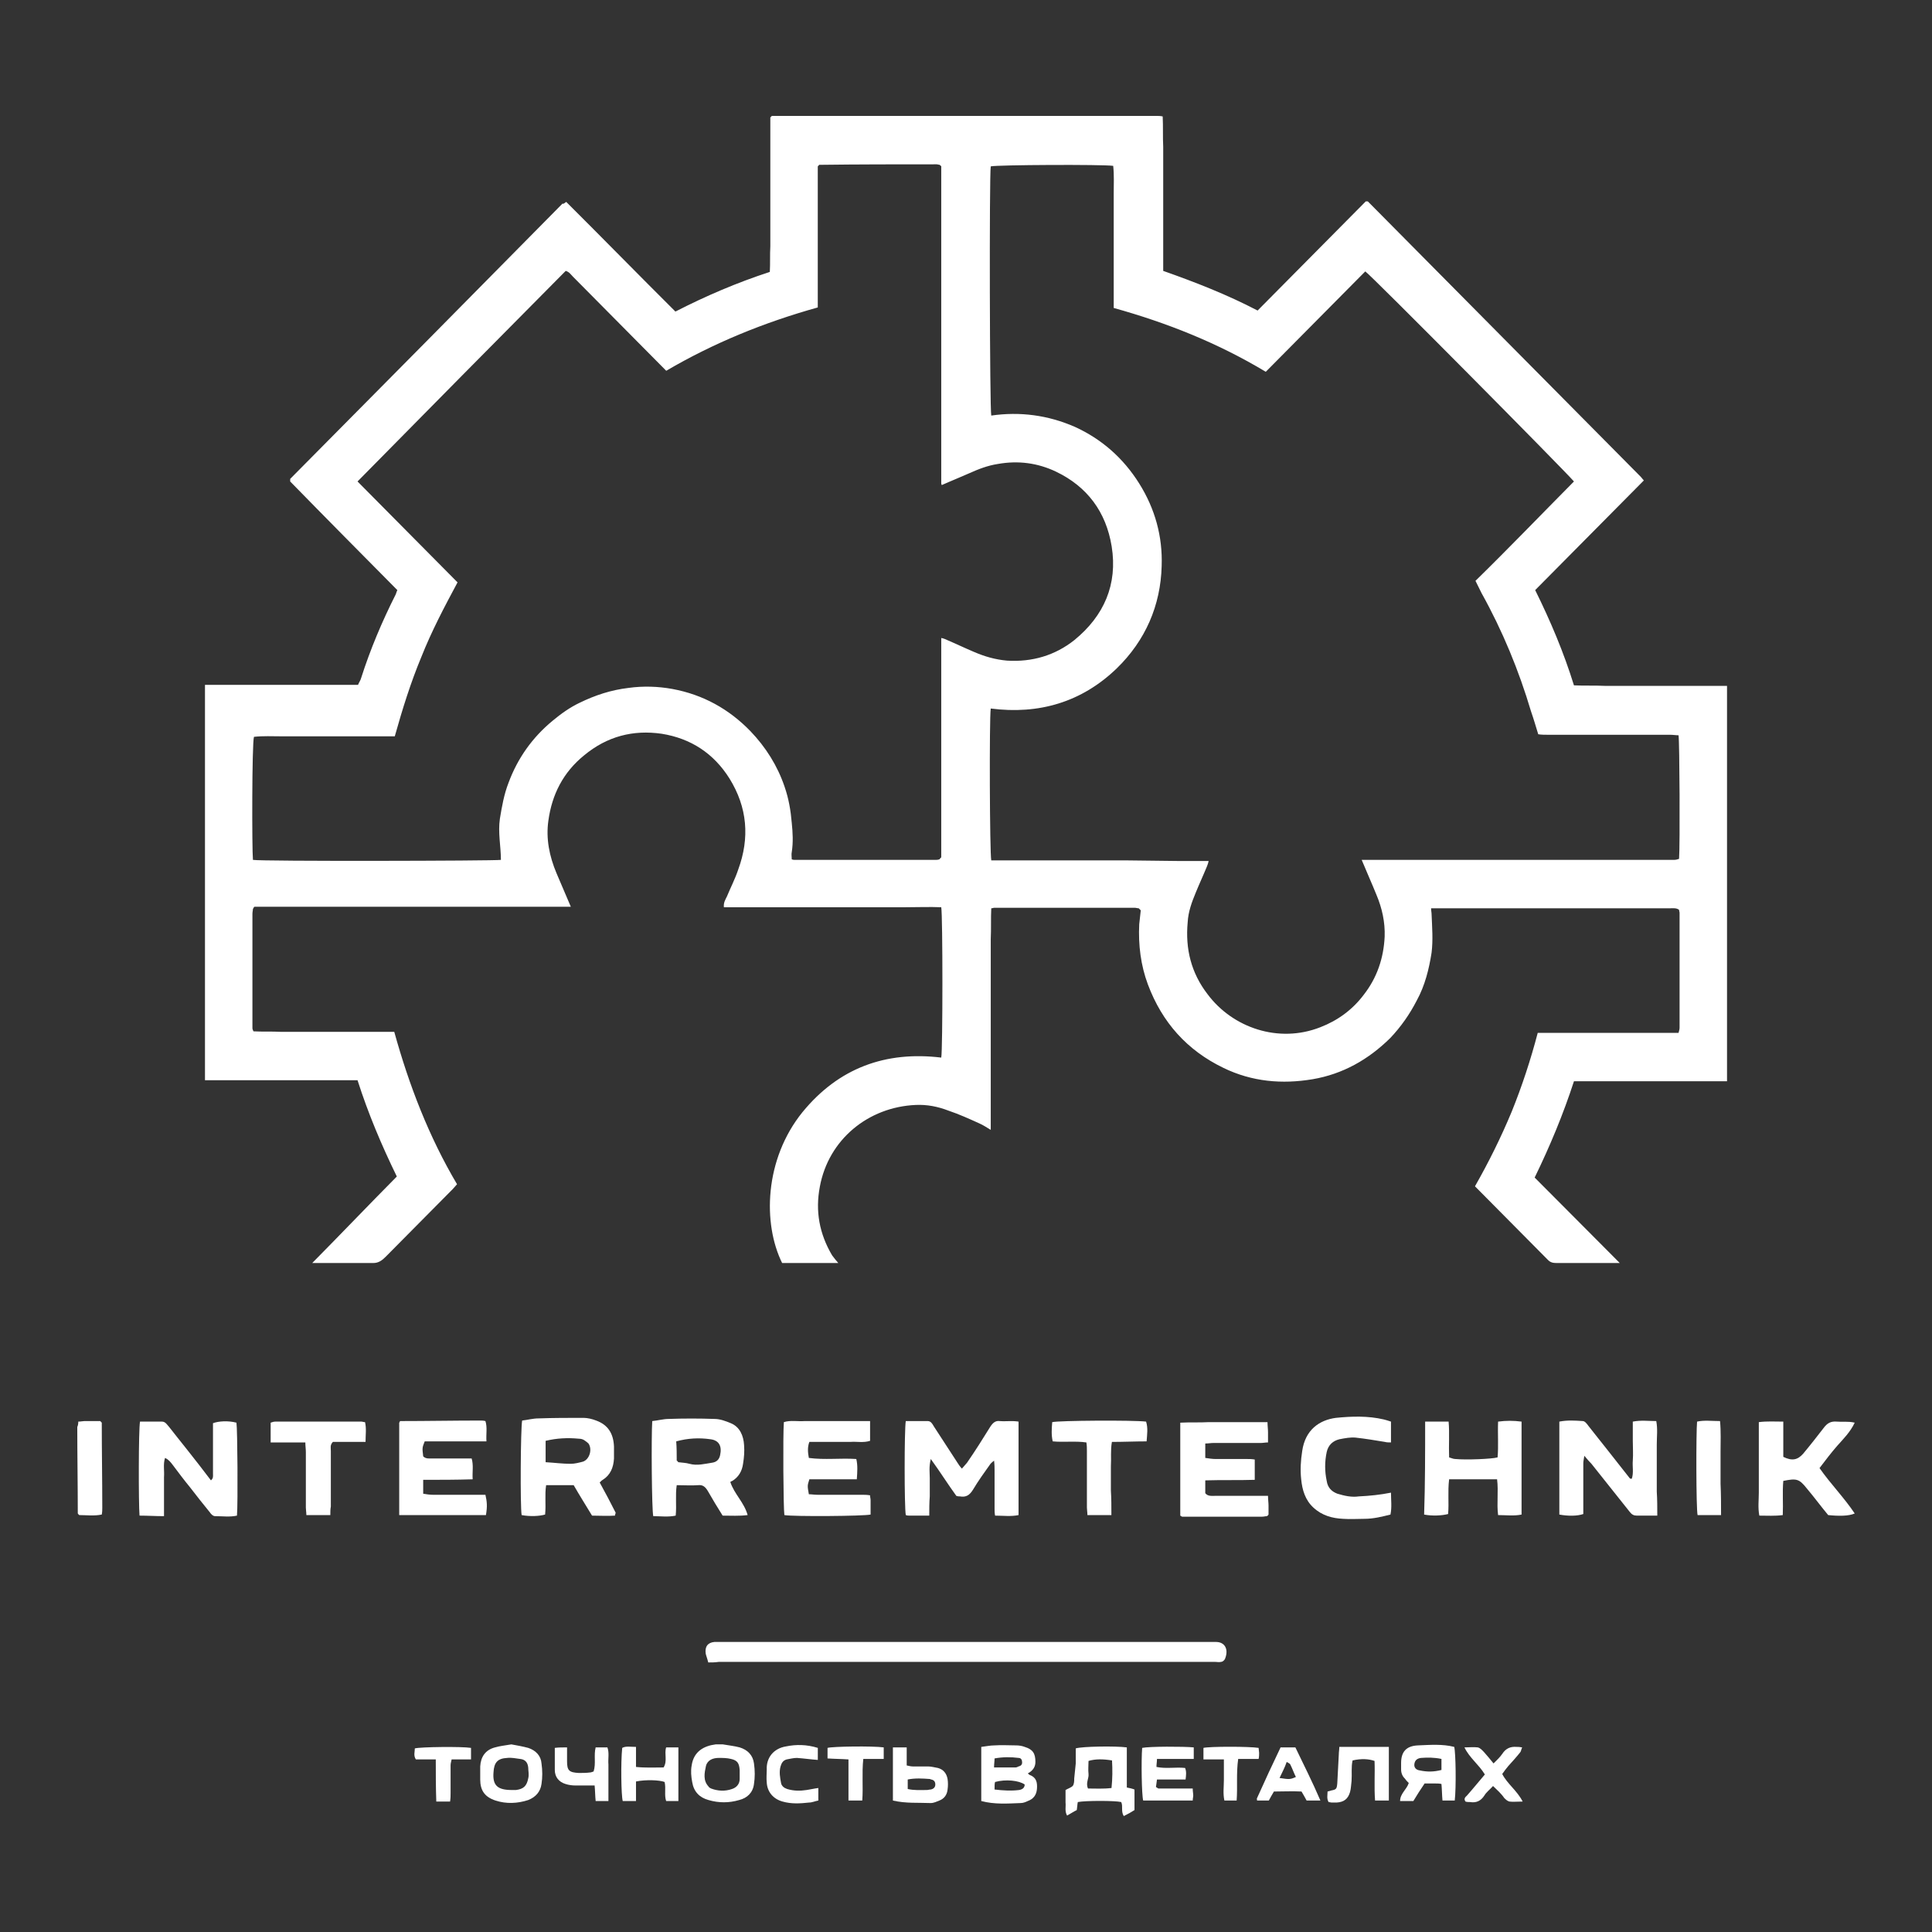 <?xml version="1.0" encoding="UTF-8"?> <svg xmlns="http://www.w3.org/2000/svg" width="136" height="136" viewBox="0 0 136 136" fill="none"><rect x="0" y="0" width="136" height="136" fill="#333333" stroke="none"/><path d="M39.858 14.212C42.444 16.786 44.959 19.359 47.545 21.932C49.664 20.845 51.855 19.902 54.19 19.141C54.226 18.525 54.19 17.945 54.226 17.329C54.226 16.713 54.226 16.133 54.226 15.517C54.226 14.901 54.226 14.285 54.226 13.669C54.226 13.053 54.226 12.473 54.226 11.857C54.226 11.241 54.226 10.661 54.226 10.044C54.226 9.428 54.226 8.849 54.226 8.269C54.261 8.232 54.297 8.196 54.297 8.196L54.333 8.16C63.385 8.16 72.436 8.16 81.451 8.16C81.559 8.16 81.667 8.16 81.846 8.196C81.882 8.921 81.846 9.646 81.882 10.335C81.882 11.059 81.882 11.82 81.882 12.545C81.882 13.27 81.882 13.995 81.882 14.684C81.882 15.408 81.882 16.169 81.882 16.894C81.882 17.619 81.882 18.344 81.882 19.069C84.145 19.866 86.372 20.736 88.527 21.86C91.077 19.286 93.627 16.713 96.141 14.176C96.213 14.176 96.213 14.176 96.249 14.176C96.285 14.176 96.285 14.176 96.285 14.176C102.679 20.627 109.108 27.115 115.501 33.566C115.573 33.638 115.609 33.711 115.717 33.819C113.167 36.393 110.616 38.966 108.066 41.539C109.144 43.714 110.078 45.924 110.796 48.244C111.55 48.28 112.233 48.244 112.951 48.28C113.669 48.28 114.388 48.28 115.07 48.28C115.789 48.28 116.543 48.28 117.261 48.28C117.979 48.28 118.698 48.28 119.38 48.28C120.099 48.28 120.781 48.28 121.571 48.28C121.571 57.558 121.571 66.836 121.571 76.114C121.32 76.114 121.104 76.114 120.925 76.114C117.8 76.114 114.639 76.114 111.514 76.114C111.299 76.114 111.047 76.114 110.796 76.114C110.042 78.434 109.108 80.681 108.03 82.892C110.006 84.885 112.01 86.878 114.021 88.908C113.841 88.908 113.669 88.908 113.562 88.908C112.233 88.908 110.904 88.908 109.575 88.908C109.323 88.908 109.144 88.872 108.964 88.69C107.276 86.987 105.552 85.247 103.828 83.508C104.798 81.804 105.66 80.065 106.414 78.253C107.132 76.477 107.743 74.628 108.246 72.707C111.55 72.707 114.855 72.707 118.159 72.707C118.195 72.562 118.231 72.454 118.231 72.345C118.231 69.663 118.231 66.945 118.231 64.263C118.231 64.191 118.195 64.118 118.195 64.046C118.015 63.901 117.764 63.937 117.584 63.937C115.86 63.937 114.136 63.937 112.376 63.937C108.713 63.937 105.049 63.937 101.421 63.937C101.206 63.937 100.99 63.937 100.739 63.937C100.739 64.118 100.775 64.227 100.775 64.372C100.811 65.278 100.883 66.148 100.775 67.054C100.595 68.213 100.308 69.373 99.733 70.424C99.23 71.403 98.62 72.273 97.866 73.07C96.321 74.592 94.525 75.607 92.406 75.969C90.251 76.332 88.132 76.15 86.121 75.172C83.57 73.94 81.81 71.983 80.805 69.301C80.302 67.96 80.122 66.51 80.194 65.06C80.23 64.734 80.266 64.372 80.302 64.082C80.23 64.009 80.23 64.009 80.194 63.973L80.158 63.937C80.05 63.937 79.978 63.901 79.871 63.901C76.566 63.901 73.298 63.901 69.993 63.901C69.922 63.901 69.886 63.937 69.778 63.937C69.742 64.662 69.778 65.387 69.742 66.111C69.742 66.836 69.742 67.597 69.742 68.322C69.742 69.047 69.742 69.808 69.742 70.533C69.742 71.258 69.742 71.983 69.742 72.671C69.742 73.396 69.742 74.157 69.742 74.882C69.742 75.607 69.742 76.368 69.742 77.093C69.742 77.818 69.742 78.774 69.742 79.535C69.438 79.355 69.203 79.195 68.952 79.086C68.234 78.76 67.515 78.434 66.761 78.18C66.007 77.89 65.252 77.745 64.462 77.781C61.122 77.926 58.32 80.21 57.71 83.544C57.386 85.247 57.674 86.842 58.572 88.364C58.643 88.473 58.94 88.835 59.011 88.908C57.79 88.908 56.278 88.908 55.057 88.908C53.692 86.153 53.794 81.623 56.488 78.289C59.038 75.172 62.343 73.976 66.258 74.447C66.366 73.94 66.366 64.444 66.258 63.864C65.432 63.828 64.606 63.864 63.744 63.864C62.882 63.864 62.056 63.864 61.194 63.864C60.332 63.864 59.469 63.864 58.608 63.864C57.745 63.864 56.919 63.864 56.057 63.864C55.195 63.864 54.369 63.864 53.507 63.864C52.681 63.864 51.819 63.864 50.957 63.864C50.921 63.538 51.065 63.321 51.172 63.103C51.424 62.487 51.747 61.871 51.963 61.219C52.789 58.972 52.609 56.833 51.352 54.804C50.239 53.028 48.622 51.977 46.575 51.651C44.564 51.361 42.732 51.832 41.116 53.173C39.643 54.369 38.853 55.927 38.601 57.776C38.422 59.044 38.673 60.276 39.176 61.472C39.499 62.233 39.822 62.995 40.182 63.828C32.711 63.828 25.276 63.828 17.913 63.828C17.841 63.901 17.841 63.901 17.841 63.937L17.805 63.973C17.805 64.082 17.769 64.191 17.769 64.335C17.769 67.017 17.769 69.699 17.769 72.381C17.769 72.454 17.805 72.49 17.841 72.599C18.487 72.635 19.134 72.599 19.78 72.635C20.463 72.635 21.109 72.635 21.792 72.635C22.438 72.635 23.085 72.635 23.767 72.635C24.45 72.635 25.096 72.635 25.779 72.635C26.425 72.635 27.072 72.635 27.754 72.635C28.796 76.404 30.197 80.028 32.172 83.363C32.064 83.472 31.992 83.58 31.885 83.689C30.304 85.284 28.724 86.878 27.144 88.473C26.892 88.727 26.641 88.908 26.282 88.908C25.035 88.908 23.2 88.908 21.979 88.908C23.99 86.878 25.958 84.812 27.934 82.819C26.856 80.608 25.922 78.398 25.168 76.042C24.414 76.042 23.731 76.042 23.013 76.042C22.295 76.042 21.576 76.042 20.894 76.042C20.212 76.042 19.457 76.042 18.775 76.042C18.056 76.042 17.338 76.042 16.656 76.042C15.937 76.042 15.147 76.042 14.429 76.042C14.429 76.042 14.429 75.426 14.429 75.281C14.429 66.51 14.429 57.739 14.429 48.969C14.429 48.751 14.429 48.498 14.429 48.208C15.363 48.208 16.261 48.208 17.123 48.208C18.02 48.208 18.918 48.208 19.852 48.208C20.75 48.208 21.612 48.208 22.51 48.208C23.408 48.208 24.27 48.208 25.204 48.208C25.276 48.026 25.384 47.882 25.419 47.736C26.066 45.707 26.892 43.75 27.862 41.829C27.898 41.72 27.934 41.612 27.97 41.539C25.419 38.966 22.905 36.429 20.427 33.892C20.427 33.783 20.427 33.783 20.427 33.747C20.427 33.711 20.427 33.711 20.427 33.711C26.82 27.26 33.214 20.808 39.607 14.321C39.607 14.394 39.715 14.321 39.858 14.212ZM110.796 33.892C110.078 33.058 96.501 19.359 96.106 19.105C93.807 21.425 91.472 23.78 89.102 26.172C85.725 24.143 82.169 22.729 78.398 21.678C78.398 20.953 78.398 20.301 78.398 19.649C78.398 18.996 78.398 18.344 78.398 17.655C78.398 16.967 78.398 16.314 78.398 15.626C78.398 14.973 78.398 14.321 78.398 13.633C78.398 12.98 78.434 12.328 78.362 11.675C77.644 11.567 70.173 11.603 69.742 11.712C69.634 12.4 69.67 28.782 69.778 29.253C71.789 28.963 73.765 29.217 75.668 30.05C77.572 30.92 79.081 32.261 80.194 34.037C81.308 35.813 81.846 37.77 81.774 39.836C81.703 42.626 80.625 45.091 78.614 47.048C76.135 49.44 73.118 50.31 69.742 49.875C69.634 50.563 69.67 60.059 69.778 60.566C70.388 60.566 71.035 60.566 71.646 60.566C72.292 60.566 72.903 60.566 73.549 60.566C74.196 60.566 74.806 60.566 75.453 60.566C76.099 60.566 76.71 60.566 77.357 60.566C78.003 60.566 78.65 60.566 79.332 60.566C79.978 60.566 82.454 60.61 83.101 60.61C82.454 60.61 83.747 60.61 83.101 60.61C83.747 60.61 84.359 60.61 85.078 60.61C85.042 60.791 85.007 60.856 84.971 60.965C84.72 61.581 84.432 62.197 84.181 62.813C83.894 63.502 83.642 64.191 83.606 64.915C83.427 66.8 83.858 68.503 85.007 69.989C86.767 72.345 90 73.469 92.945 72.309C94.166 71.838 95.208 71.077 95.998 70.026C96.932 68.83 97.399 67.452 97.471 65.93C97.506 64.915 97.291 63.937 96.896 62.995C96.573 62.197 96.213 61.4 95.854 60.53C96.106 60.53 96.321 60.53 96.537 60.53C103.469 60.53 110.437 60.53 117.369 60.53C117.513 60.53 117.692 60.53 117.836 60.53C117.979 60.53 118.087 60.494 118.195 60.458C118.267 59.515 118.231 52.231 118.159 51.759C117.979 51.759 117.764 51.723 117.548 51.723C114.675 51.723 111.802 51.723 108.964 51.723C108.749 51.723 108.497 51.723 108.282 51.687C108.102 51.107 107.958 50.6 107.779 50.092C106.917 47.193 105.767 44.402 104.295 41.757C104.151 41.467 104.007 41.177 103.864 40.887C106.198 38.603 108.461 36.248 110.796 33.892ZM17.805 60.53C18.344 60.639 34.794 60.603 35.261 60.53C35.261 59.588 35.045 58.609 35.189 57.631C35.333 56.761 35.477 55.927 35.8 55.094C36.446 53.354 37.488 51.904 38.889 50.745C39.499 50.237 40.11 49.802 40.792 49.476C41.906 48.932 43.019 48.57 44.24 48.425C45.282 48.28 46.324 48.316 47.329 48.498C49.484 48.896 51.316 49.911 52.825 51.469C53.902 52.593 54.728 53.898 55.231 55.384C55.519 56.217 55.662 57.051 55.734 57.921C55.806 58.609 55.842 59.298 55.734 59.986C55.698 60.131 55.734 60.313 55.734 60.494C55.842 60.53 55.878 60.53 55.95 60.53C59.254 60.53 62.523 60.53 65.827 60.53C65.935 60.53 66.007 60.53 66.114 60.494C66.114 60.494 66.15 60.494 66.15 60.458C66.15 60.458 66.186 60.421 66.258 60.349C66.258 55.239 66.258 50.092 66.258 44.91C66.402 44.946 66.438 44.946 66.509 44.982C67.192 45.272 67.874 45.598 68.557 45.888C69.311 46.214 70.065 46.432 70.891 46.504C72.651 46.613 74.268 46.142 75.632 45.055C77.716 43.351 78.686 41.14 78.254 38.459C77.859 36.03 76.531 34.254 74.34 33.203C73.046 32.587 71.682 32.406 70.245 32.66C69.526 32.769 68.88 33.022 68.234 33.312C67.587 33.602 66.94 33.856 66.294 34.146C66.258 34.073 66.258 34.037 66.258 34.037C66.258 26.643 66.258 19.286 66.258 11.893C66.258 11.857 66.258 11.82 66.258 11.784C66.258 11.748 66.258 11.748 66.258 11.712C66.258 11.712 66.258 11.675 66.222 11.675C66.222 11.675 66.186 11.639 66.15 11.603C66.078 11.603 66.007 11.567 65.935 11.567C63.169 11.567 60.439 11.567 57.674 11.603C57.674 11.603 57.638 11.603 57.638 11.639C57.638 11.639 57.602 11.675 57.566 11.712C57.566 12.328 57.566 12.98 57.566 13.633C57.566 14.285 57.566 14.937 57.566 15.626C57.566 16.314 57.566 16.967 57.566 17.655C57.566 18.308 57.566 18.96 57.566 19.649C57.566 20.301 57.566 20.953 57.566 21.642C53.794 22.693 50.239 24.143 46.898 26.1C46.719 25.919 46.575 25.774 46.431 25.629C44.384 23.563 42.337 21.497 40.325 19.468C40.182 19.323 40.074 19.141 39.822 19.069C34.938 23.998 30.053 28.927 25.168 33.892C27.539 36.284 29.837 38.603 32.208 40.995C31.274 42.735 30.376 44.438 29.658 46.251C28.904 48.063 28.329 49.911 27.79 51.832C27.072 51.832 26.425 51.832 25.779 51.832C25.132 51.832 24.486 51.832 23.803 51.832C23.121 51.832 22.474 51.832 21.792 51.832C21.145 51.832 20.499 51.832 19.816 51.832C19.17 51.832 18.523 51.796 17.877 51.868C17.733 52.339 17.733 59.769 17.805 60.53Z" fill="white"></path><path d="M49.857 117.025C49.785 116.737 49.714 116.572 49.678 116.407C49.606 115.913 49.821 115.625 50.289 115.583C50.433 115.583 50.612 115.583 50.756 115.583C62.263 115.583 73.805 115.583 85.311 115.583C85.419 115.583 85.491 115.583 85.599 115.583C86.21 115.583 86.498 116.078 86.246 116.737C86.21 116.861 86.066 116.984 85.958 116.984C85.814 117.025 85.671 116.984 85.491 116.984C73.877 116.984 62.227 116.984 50.612 116.984C50.325 117.025 50.109 117.025 49.857 117.025Z" fill="white"></path><path d="M65.414 106.69C64.876 106.69 64.481 106.69 64.05 106.69C63.942 106.69 63.87 106.69 63.762 106.652C63.655 106.126 63.655 100.598 63.762 100.034C64.265 100.034 64.768 100.034 65.307 100.034C65.522 100.034 65.63 100.222 65.738 100.41C66.312 101.275 66.851 102.14 67.425 103.005C67.497 103.117 67.569 103.23 67.713 103.381C67.856 103.23 67.964 103.08 68.072 102.967C68.647 102.14 69.185 101.275 69.724 100.41C69.903 100.147 70.083 99.996 70.37 100.034C70.801 100.072 71.232 99.996 71.699 100.072C71.699 102.29 71.699 104.434 71.699 106.652C71.16 106.765 70.622 106.69 70.047 106.69C70.011 106.502 70.011 106.351 70.011 106.201C70.011 105.298 70.011 104.396 70.011 103.493C70.011 103.305 70.011 103.117 69.975 102.817C69.832 102.929 69.76 103.005 69.724 103.042C69.293 103.644 68.862 104.246 68.503 104.847C68.251 105.261 68 105.411 67.569 105.336C67.497 105.336 67.425 105.336 67.318 105.298C66.743 104.509 66.204 103.644 65.522 102.704C65.379 103.268 65.45 103.681 65.45 104.058C65.45 104.471 65.45 104.885 65.45 105.336C65.414 105.787 65.414 106.201 65.414 106.69Z" fill="white"></path><path d="M42.215 104.358C42.61 105.073 42.969 105.75 43.328 106.464C43.364 106.502 43.292 106.577 43.292 106.69C42.754 106.727 42.251 106.69 41.676 106.69C41.245 105.975 40.814 105.298 40.383 104.546C39.773 104.546 39.127 104.546 38.444 104.546C38.336 105.223 38.444 105.9 38.372 106.614C37.977 106.727 37.331 106.765 36.72 106.652C36.613 106.05 36.648 100.523 36.756 99.996C37.115 99.959 37.51 99.846 37.905 99.846C38.947 99.808 40.024 99.808 41.066 99.808C41.353 99.808 41.676 99.884 41.964 99.996C42.79 100.297 43.185 100.899 43.221 101.839C43.221 102.102 43.221 102.403 43.221 102.666C43.185 103.305 42.969 103.832 42.43 104.17C42.359 104.208 42.287 104.283 42.215 104.358ZM38.408 102.929C39.055 102.967 39.593 103.042 40.168 103.042C40.455 103.042 40.742 102.967 41.03 102.892C41.497 102.741 41.712 102.027 41.425 101.613C41.353 101.538 41.245 101.463 41.138 101.388C41.03 101.312 40.886 101.275 40.742 101.275C39.953 101.2 39.198 101.237 38.408 101.425C38.408 101.914 38.408 102.365 38.408 102.929Z" fill="white"></path><path d="M51.408 104.321C51.695 105.186 52.378 105.75 52.629 106.652C52.019 106.727 51.48 106.69 50.869 106.69C50.51 106.126 50.151 105.524 49.828 104.96C49.648 104.659 49.469 104.509 49.145 104.546C48.679 104.584 48.176 104.546 47.637 104.546C47.529 105.261 47.637 105.938 47.565 106.69C47.027 106.803 46.488 106.727 45.985 106.727C45.877 106.276 45.842 101.162 45.913 100.034C46.308 99.996 46.703 99.884 47.063 99.884C48.14 99.846 49.217 99.846 50.295 99.884C50.69 99.884 51.085 100.034 51.444 100.184C52.09 100.448 52.342 101.087 52.378 101.726C52.413 102.177 52.378 102.591 52.306 103.042C52.234 103.569 51.983 103.982 51.552 104.246C51.516 104.246 51.48 104.283 51.408 104.321ZM47.637 102.817C47.709 102.854 47.709 102.892 47.745 102.929C47.996 102.967 48.284 102.967 48.535 103.042C49.074 103.193 49.612 103.042 50.115 102.967C50.402 102.929 50.618 102.779 50.69 102.441C50.833 101.801 50.618 101.388 50.007 101.313C49.217 101.2 48.427 101.237 47.601 101.463C47.637 101.914 47.637 102.365 47.637 102.817Z" fill="white"></path><path d="M9.822 106.69C9.75 105.862 9.75 100.56 9.857 100.072C10.36 100.072 10.863 100.072 11.402 100.072C11.653 100.072 11.761 100.297 11.905 100.448C12.3 100.936 12.695 101.463 13.126 101.989C13.7 102.704 14.275 103.456 14.849 104.208C15.029 104.057 14.993 103.907 14.993 103.757C14.993 102.779 14.993 101.801 14.993 100.786C14.993 100.598 14.993 100.372 14.993 100.184C15.388 100.034 16.07 99.996 16.645 100.147C16.717 100.598 16.753 105.862 16.681 106.69C16.178 106.802 15.675 106.727 15.137 106.727C14.993 106.727 14.849 106.577 14.777 106.464C14.311 105.9 13.844 105.298 13.377 104.697C12.946 104.17 12.551 103.644 12.156 103.117C12.012 102.929 11.869 102.741 11.617 102.629C11.473 103.08 11.581 103.531 11.545 103.982C11.545 104.433 11.545 104.922 11.545 105.374C11.545 105.825 11.545 106.238 11.545 106.727C10.935 106.727 10.396 106.69 9.822 106.69Z" fill="white"></path><path d="M116.662 106.69C116.123 106.69 115.692 106.69 115.225 106.69C115.01 106.69 114.866 106.615 114.723 106.427C114.256 105.825 113.753 105.223 113.286 104.622C112.855 104.095 112.46 103.569 112.029 103.042C111.885 102.892 111.742 102.742 111.526 102.478C111.49 102.742 111.454 102.854 111.454 103.005C111.454 103.982 111.454 104.96 111.454 105.975C111.454 106.163 111.454 106.389 111.454 106.577C111.024 106.727 110.377 106.727 109.767 106.615C109.767 104.471 109.767 102.29 109.767 100.072C110.341 99.959 110.88 99.997 111.419 100.034C111.562 100.034 111.706 100.222 111.814 100.373C112.209 100.861 112.604 101.388 113.035 101.914C113.609 102.629 114.148 103.343 114.723 104.058C114.758 104.095 114.794 104.095 114.866 104.095C115.01 103.682 114.902 103.23 114.938 102.817C114.974 102.366 114.938 101.877 114.938 101.425C114.938 100.974 114.938 100.561 114.938 100.072C115.513 99.959 116.051 100.034 116.59 100.034C116.698 100.598 116.626 101.125 116.626 101.689C116.626 102.253 116.626 102.817 116.626 103.381C116.626 103.907 116.626 104.471 116.626 104.998C116.662 105.562 116.662 106.088 116.662 106.69Z" fill="white"></path><path d="M29.79 104.17C29.79 104.546 29.79 104.81 29.79 105.148C30.005 105.186 30.256 105.223 30.472 105.223C31.513 105.223 32.555 105.223 33.596 105.223C33.776 105.223 33.991 105.223 34.171 105.223C34.279 105.712 34.314 106.013 34.207 106.652C32.196 106.652 30.149 106.652 28.102 106.652C28.102 104.471 28.102 102.29 28.102 100.147C28.137 100.109 28.137 100.109 28.137 100.072L28.173 100.034C30.041 100.034 31.944 99.997 33.812 99.997C33.919 99.997 34.027 99.997 34.171 100.034C34.315 100.485 34.207 100.937 34.243 101.463C32.77 101.463 31.334 101.463 29.897 101.463C29.718 101.914 29.718 101.914 29.79 102.516C29.969 102.704 30.22 102.666 30.436 102.666C31.154 102.666 31.908 102.666 32.627 102.666C32.806 102.666 33.022 102.666 33.201 102.666C33.345 103.155 33.237 103.606 33.273 104.133C32.124 104.17 30.975 104.17 29.79 104.17Z" fill="white"></path><path d="M84.843 102.628C85.094 102.666 85.346 102.704 85.561 102.704C86.279 102.704 87.033 102.704 87.752 102.704C87.931 102.704 88.111 102.704 88.326 102.741C88.326 103.23 88.326 103.644 88.326 104.17C87.177 104.208 86.028 104.17 84.843 104.208C84.843 104.509 84.843 104.809 84.843 105.11C85.022 105.336 85.274 105.298 85.525 105.298C86.567 105.298 87.608 105.298 88.65 105.298C88.829 105.298 89.044 105.298 89.26 105.298C89.26 105.561 89.296 105.787 89.296 105.975C89.296 106.201 89.296 106.426 89.296 106.614C89.26 106.652 89.26 106.69 89.224 106.69L89.188 106.727C89.08 106.727 88.973 106.765 88.829 106.765C86.962 106.765 85.094 106.765 83.227 106.765C83.191 106.765 83.155 106.727 83.083 106.69C83.083 104.546 83.083 102.365 83.083 100.147C83.765 100.109 84.448 100.147 85.094 100.109C85.776 100.109 86.495 100.109 87.177 100.109C87.859 100.109 88.506 100.109 89.224 100.109C89.224 100.372 89.26 100.598 89.26 100.824C89.26 101.049 89.26 101.275 89.26 101.538C89.08 101.538 88.901 101.576 88.757 101.576C87.644 101.576 86.531 101.576 85.417 101.576C85.238 101.576 85.058 101.613 84.843 101.613C84.843 101.876 84.843 102.215 84.843 102.628Z" fill="white"></path><path d="M61.248 100.034C61.248 100.56 61.248 100.974 61.248 101.425C60.781 101.576 60.314 101.463 59.847 101.501C59.381 101.501 58.878 101.501 58.411 101.501C57.944 101.501 57.441 101.501 56.974 101.501C56.831 101.877 56.867 102.253 56.938 102.629C58.052 102.779 59.165 102.629 60.278 102.704C60.386 103.155 60.35 103.606 60.314 104.133C59.201 104.133 58.088 104.133 56.974 104.133C56.831 104.584 56.831 104.584 56.938 105.186C57.118 105.186 57.334 105.223 57.549 105.223C58.59 105.223 59.632 105.223 60.673 105.223C60.853 105.223 61.033 105.223 61.248 105.261C61.248 105.411 61.284 105.486 61.284 105.599C61.284 105.938 61.284 106.276 61.284 106.614C60.817 106.727 55.861 106.765 55.215 106.652C55.143 106.201 55.107 100.974 55.179 100.109C55.646 99.959 56.148 100.072 56.651 100.034C57.154 100.034 57.693 100.034 58.196 100.034C58.698 100.034 59.201 100.034 59.704 100.034C60.171 100.034 60.673 100.034 61.248 100.034Z" fill="white"></path><path d="M100.321 100.072C100.895 100.072 101.398 100.072 101.973 100.072C102.045 100.899 101.973 101.726 102.009 102.591C102.152 102.629 102.296 102.704 102.44 102.704C103.194 102.779 105.025 102.704 105.42 102.591C105.492 101.802 105.42 100.937 105.456 100.072C106.031 99.997 106.534 99.997 107.108 100.072C107.108 102.253 107.108 104.434 107.108 106.615C106.57 106.727 106.031 106.652 105.456 106.652C105.349 105.825 105.492 104.998 105.385 104.133C104.271 104.133 103.158 104.133 102.009 104.133C101.901 104.998 102.009 105.787 101.937 106.577C101.506 106.69 100.824 106.727 100.249 106.615C100.321 104.471 100.321 102.29 100.321 100.072Z" fill="white"></path><path d="M128.082 103.343C128.872 104.471 129.806 105.411 130.56 106.539C130.129 106.727 129.447 106.727 128.693 106.652C128.19 106.05 127.723 105.411 127.184 104.772C126.646 104.095 126.466 104.058 125.532 104.246C125.461 105.035 125.532 105.825 125.496 106.652C124.922 106.727 124.419 106.69 123.845 106.69C123.737 106.126 123.809 105.599 123.809 105.073C123.809 104.509 123.809 103.945 123.809 103.381C123.809 102.854 123.809 102.29 123.809 101.764C123.809 101.237 123.809 100.673 123.809 100.109C124.383 100.034 124.922 100.072 125.532 100.072C125.532 100.937 125.532 101.764 125.532 102.553C126.143 102.854 126.538 102.779 126.933 102.328C127.436 101.726 127.903 101.125 128.37 100.523C128.621 100.184 128.872 100.034 129.303 100.072C129.698 100.109 130.093 100.034 130.56 100.147C130.237 100.824 129.77 101.275 129.339 101.764C128.908 102.253 128.513 102.779 128.082 103.343Z" fill="white"></path><path d="M97.916 105.073C97.916 105.599 97.987 106.088 97.88 106.615C97.269 106.765 96.695 106.915 96.048 106.915C95.545 106.915 95.043 106.953 94.54 106.915C93.786 106.878 93.067 106.69 92.457 106.126C91.882 105.599 91.667 104.885 91.595 104.133C91.523 103.494 91.559 102.817 91.667 102.14C91.882 100.636 92.888 99.959 94.037 99.808C95.15 99.696 96.299 99.658 97.413 99.921C97.556 99.959 97.7 99.996 97.916 100.072C97.916 100.297 97.916 100.561 97.916 100.786C97.916 101.012 97.916 101.275 97.916 101.538C97.736 101.538 97.628 101.538 97.485 101.501C96.802 101.388 96.12 101.275 95.438 101.2C95.079 101.162 94.683 101.237 94.288 101.313C93.822 101.425 93.498 101.726 93.391 102.215C93.247 102.892 93.247 103.569 93.391 104.246C93.462 104.734 93.75 104.998 94.145 105.148C94.648 105.298 95.15 105.411 95.653 105.336C96.443 105.298 97.161 105.223 97.916 105.073Z" fill="white"></path><path d="M23.253 106.652C22.679 106.652 22.14 106.652 21.566 106.652C21.566 106.464 21.53 106.276 21.53 106.126C21.53 104.81 21.53 103.494 21.53 102.215C21.53 101.99 21.494 101.801 21.494 101.538C20.668 101.538 19.878 101.538 19.052 101.538C19.052 101.049 19.052 100.598 19.052 100.147C19.16 100.109 19.267 100.072 19.375 100.072C21.386 100.072 23.397 100.072 25.444 100.072C25.516 100.072 25.588 100.109 25.696 100.109C25.803 100.561 25.732 101.012 25.732 101.501C24.905 101.501 24.151 101.501 23.433 101.501C23.218 101.726 23.289 101.914 23.289 102.14C23.289 103.456 23.289 104.772 23.289 106.051C23.253 106.239 23.253 106.427 23.253 106.652Z" fill="white"></path><path d="M78.235 106.652C77.624 106.652 77.122 106.652 76.547 106.652C76.547 106.464 76.511 106.276 76.511 106.126C76.511 104.81 76.511 103.456 76.511 102.14C76.511 101.952 76.511 101.764 76.475 101.538C75.685 101.425 74.895 101.538 74.105 101.463C73.997 101.012 74.033 100.561 74.069 100.109C74.5 99.997 79.743 99.959 80.677 100.072C80.821 100.523 80.749 100.974 80.713 101.463C79.887 101.463 79.097 101.501 78.271 101.501C78.163 102.102 78.235 102.666 78.199 103.23C78.199 103.794 78.199 104.358 78.199 104.922C78.235 105.487 78.235 106.051 78.235 106.652Z" fill="white"></path><path d="M121.151 106.652C120.541 106.652 120.038 106.652 119.499 106.652C119.391 106.201 119.391 100.749 119.463 100.072C119.966 99.959 120.505 100.034 121.079 100.034C121.151 100.786 121.115 101.501 121.115 102.215C121.115 102.967 121.115 103.719 121.115 104.434C121.151 105.186 121.151 105.9 121.151 106.652Z" fill="white"></path><path d="M5.512 100.072C5.692 100.072 5.835 100.034 5.943 100.034C6.338 100.034 6.697 100.034 7.056 100.034C7.092 100.072 7.128 100.109 7.128 100.109L7.164 100.147C7.164 102.14 7.2 104.133 7.2 106.126C7.2 106.276 7.2 106.426 7.164 106.614C6.626 106.727 6.087 106.652 5.584 106.652C5.548 106.614 5.512 106.614 5.512 106.577L5.476 106.539C5.476 104.509 5.44 102.478 5.44 100.448C5.476 100.372 5.512 100.26 5.512 100.072Z" fill="white"></path><path d="M79.321 123.005C79.321 123.958 79.321 124.876 79.321 125.829C79.501 125.864 79.681 125.899 79.861 125.97C79.861 126.428 79.861 126.887 79.861 127.417C79.645 127.558 79.393 127.699 79.106 127.84C78.89 127.487 79.07 127.17 78.926 126.852C78.494 126.746 76.409 126.746 75.87 126.852C75.834 127.028 75.834 127.205 75.798 127.417C75.582 127.523 75.366 127.664 75.115 127.805C74.935 127.487 75.043 127.17 75.007 126.887C75.007 126.57 75.007 126.287 75.007 126.005C75.187 125.899 75.402 125.829 75.51 125.723C75.618 125.581 75.618 125.37 75.618 125.193C75.654 124.84 75.69 124.487 75.726 124.135C75.726 123.782 75.726 123.429 75.726 123.076C76.157 122.935 78.53 122.899 79.321 123.005ZM78.279 123.923C77.632 123.817 77.092 123.817 76.625 123.958C76.625 124.24 76.589 124.593 76.625 124.876C76.661 125.193 76.409 125.511 76.589 125.899C77.128 125.899 77.667 125.934 78.243 125.864C78.315 125.193 78.315 124.558 78.279 123.923Z" fill="white"></path><path d="M69.075 122.97C69.399 122.935 69.686 122.864 70.01 122.864C70.513 122.829 71.017 122.864 71.52 122.864C71.736 122.864 71.951 122.899 72.131 122.97C72.707 123.146 72.886 123.429 72.886 124.029C72.886 124.417 72.671 124.664 72.347 124.84C72.419 124.876 72.455 124.946 72.491 124.946C72.958 125.123 73.03 125.476 72.994 125.934C72.958 126.358 72.743 126.64 72.347 126.781C72.203 126.852 72.023 126.923 71.844 126.923C70.945 126.958 70.01 127.029 69.075 126.781C69.075 125.476 69.075 124.24 69.075 122.97ZM70.01 125.97C70.621 126.04 71.16 126.076 71.736 126.005C71.951 125.97 72.131 125.864 72.131 125.617C71.736 125.335 70.801 125.229 70.046 125.44C70.01 125.546 70.01 125.723 70.01 125.97ZM69.974 124.417C70.549 124.417 71.017 124.417 71.484 124.417C71.556 124.417 71.628 124.382 71.7 124.346C71.844 124.311 71.951 124.24 71.951 124.064C71.951 123.888 71.88 123.746 71.7 123.746C71.16 123.676 70.585 123.676 70.01 123.782C70.01 123.993 69.974 124.17 69.974 124.417Z" fill="white"></path><path d="M50.882 122.793C51.277 122.864 51.673 122.899 52.068 123.005C52.644 123.181 53.003 123.57 53.075 124.134C53.147 124.628 53.147 125.122 53.075 125.581C53.003 126.181 52.608 126.569 52.032 126.711C51.313 126.922 50.594 126.922 49.875 126.711C49.228 126.534 48.832 126.111 48.725 125.44C48.653 125.052 48.617 124.664 48.689 124.275C48.832 123.287 49.551 122.899 50.378 122.793C50.558 122.793 50.738 122.793 50.882 122.793ZM52.068 124.875C52.068 124.77 52.068 124.699 52.068 124.593C52.032 124.134 51.925 123.923 51.457 123.817C51.169 123.746 50.882 123.746 50.594 123.746C50.199 123.746 49.803 123.887 49.695 124.311C49.587 124.805 49.48 125.334 49.875 125.758C49.911 125.828 49.983 125.864 50.055 125.899C50.522 126.075 51.026 126.111 51.529 125.934C51.852 125.828 52.068 125.581 52.068 125.228C52.068 125.087 52.068 124.981 52.068 124.875Z" fill="white"></path><path d="M102.404 126.746C102.116 126.746 101.828 126.746 101.541 126.746C101.505 126.358 101.505 125.97 101.469 125.581C101.325 125.546 101.217 125.546 101.073 125.546C100.822 125.546 100.534 125.546 100.282 125.546C99.995 125.97 99.743 126.358 99.491 126.781C99.168 126.781 98.88 126.781 98.557 126.781C98.557 126.252 99.024 125.97 99.168 125.511C99.096 125.44 98.988 125.334 98.916 125.228C98.736 125.052 98.629 124.84 98.629 124.558C98.629 124.417 98.629 124.24 98.629 124.099C98.629 123.323 98.988 122.899 99.815 122.864C100.678 122.829 101.541 122.758 102.368 122.97C102.476 123.393 102.512 125.828 102.404 126.746ZM101.469 123.817C100.966 123.711 100.498 123.711 100.031 123.746C99.743 123.782 99.599 123.923 99.563 124.17C99.527 124.417 99.671 124.593 99.959 124.629C100.462 124.734 100.93 124.734 101.469 124.593C101.469 124.311 101.469 124.064 101.469 123.817Z" fill="white"></path><path d="M35.997 122.793C36.392 122.864 36.788 122.934 37.183 123.04C37.723 123.217 38.082 123.605 38.118 124.134C38.19 124.628 38.19 125.122 38.118 125.581C38.046 126.111 37.723 126.499 37.183 126.711C36.428 126.958 35.637 126.993 34.882 126.746C34.127 126.499 33.804 126.04 33.804 125.264C33.804 124.946 33.804 124.664 33.804 124.346C33.84 123.676 34.163 123.181 34.846 123.005C35.206 122.899 35.601 122.864 35.997 122.793ZM36.033 126.005C36.105 126.005 36.213 126.005 36.321 126.005C36.86 125.934 37.075 125.722 37.183 125.193C37.255 124.911 37.183 124.664 37.183 124.417C37.147 124.064 36.968 123.852 36.608 123.817C36.321 123.781 35.997 123.711 35.709 123.746C35.026 123.781 34.775 124.064 34.739 124.77C34.667 125.687 35.026 126.005 36.033 126.005Z" fill="white"></path><path d="M84.032 123.005C84.032 123.287 84.032 123.534 84.032 123.817C83.169 123.817 82.342 123.817 81.443 123.817C81.443 124.028 81.407 124.17 81.407 124.381C82.091 124.523 82.738 124.381 83.421 124.452C83.529 124.699 83.493 124.981 83.457 125.264C82.81 125.264 82.162 125.264 81.443 125.264C81.407 125.475 81.407 125.617 81.371 125.793C81.443 125.828 81.515 125.899 81.551 125.899C82.162 125.899 82.774 125.899 83.385 125.899C83.565 125.899 83.744 125.899 83.96 125.899C83.96 126.111 83.996 126.252 83.996 126.393C83.996 126.499 83.96 126.605 83.96 126.746C82.774 126.746 81.623 126.746 80.473 126.746C80.365 126.358 80.329 123.923 80.401 123.04C80.904 122.934 83.313 122.934 84.032 123.005Z" fill="white"></path><path d="M97.766 126.746C97.442 126.746 97.155 126.746 96.795 126.746C96.723 125.793 96.795 124.875 96.759 123.958C96.364 123.817 95.825 123.781 95.213 123.923C95.106 124.381 95.177 124.875 95.141 125.37C95.105 125.617 95.106 125.899 95.034 126.146C94.89 126.64 94.602 126.852 94.099 126.887C93.991 126.887 93.883 126.887 93.739 126.887C93.667 126.887 93.595 126.852 93.523 126.852C93.38 126.605 93.452 126.358 93.452 126.111C93.559 126.075 93.631 126.075 93.703 126.04C94.063 125.97 94.099 125.934 94.135 125.546C94.171 124.875 94.207 124.205 94.243 123.499C94.243 123.323 94.278 123.181 94.278 122.97C95.465 122.97 96.58 122.97 97.766 122.97C97.766 124.24 97.766 125.475 97.766 126.746Z" fill="white"></path><path d="M62.855 126.746C62.855 125.476 62.855 124.24 62.855 123.005C63.179 123.005 63.467 123.005 63.826 123.005C63.826 123.429 63.826 123.817 63.826 124.276C64.006 124.311 64.114 124.346 64.258 124.346C64.617 124.346 64.977 124.346 65.336 124.346C65.552 124.346 65.804 124.417 66.019 124.452C66.415 124.558 66.631 124.84 66.703 125.229C66.739 125.476 66.739 125.723 66.703 125.97C66.667 126.323 66.487 126.605 66.127 126.746C65.948 126.817 65.732 126.923 65.516 126.923C64.653 126.887 63.754 126.958 62.855 126.746ZM63.898 125.264C63.898 125.511 63.898 125.687 63.898 125.934C64.365 126.04 64.797 126.005 65.228 126.005C65.336 126.005 65.408 125.97 65.516 125.97C65.696 125.934 65.84 125.828 65.84 125.617C65.84 125.405 65.732 125.299 65.552 125.264C65.516 125.264 65.48 125.229 65.444 125.229C64.941 125.193 64.437 125.158 63.898 125.264Z" fill="white"></path><path d="M44.77 122.97C44.77 123.464 44.77 123.923 44.77 124.381C45.453 124.452 46.065 124.417 46.712 124.417C46.999 123.958 46.748 123.464 46.892 123.005C47.179 123.005 47.431 123.005 47.754 123.005C47.754 124.276 47.754 125.511 47.754 126.781C47.467 126.781 47.215 126.781 46.892 126.781C46.748 126.358 46.892 125.899 46.784 125.44C46.424 125.299 45.453 125.264 44.77 125.405C44.77 125.828 44.77 126.287 44.77 126.781C44.411 126.781 44.123 126.781 43.836 126.781C43.728 126.393 43.692 124.064 43.8 123.04C44.051 122.899 44.375 122.97 44.77 122.97Z" fill="white"></path><path d="M92.948 126.746C92.516 126.746 92.265 126.746 91.977 126.746C91.869 126.534 91.761 126.358 91.618 126.111C90.97 126.076 90.323 126.111 89.676 126.111C89.532 126.358 89.424 126.534 89.317 126.746C89.029 126.746 88.777 126.746 88.49 126.746C88.49 126.675 88.454 126.605 88.49 126.57C89.029 125.37 89.568 124.205 90.144 123.005C90.467 123.005 90.791 123.005 91.186 123.005C91.761 124.205 92.373 125.405 92.948 126.746ZM90.072 125.158C90.755 125.264 90.827 125.264 91.222 125.087C91.078 124.805 90.97 124.487 90.827 124.205C90.791 124.134 90.683 124.099 90.575 124.029C90.431 124.452 90.251 124.77 90.072 125.158Z" fill="white"></path><path d="M104.525 124.911C104.094 124.205 103.446 123.746 103.087 123.005C103.446 123.005 103.734 122.97 104.022 123.005C104.201 123.04 104.345 123.217 104.453 123.323C104.669 123.57 104.885 123.817 105.136 124.134C105.388 123.887 105.604 123.676 105.747 123.464C105.999 123.076 106.323 122.935 106.754 122.97C106.862 122.97 106.97 122.97 107.15 123.005C107.078 123.146 107.078 123.287 107.006 123.358C106.754 123.676 106.467 123.993 106.179 124.311C106.035 124.487 105.891 124.664 105.747 124.876C106.107 125.581 106.79 126.04 107.186 126.817C106.79 126.817 106.503 126.852 106.251 126.817C106.107 126.781 105.999 126.675 105.891 126.57C105.676 126.252 105.388 126.005 105.1 125.723C104.885 125.97 104.633 126.146 104.489 126.393C104.237 126.781 103.914 126.923 103.482 126.852C103.375 126.852 103.267 126.852 103.159 126.817C103.015 126.605 103.159 126.499 103.267 126.393C103.734 125.864 104.13 125.37 104.525 124.911Z" fill="white"></path><path d="M57.569 123.04C57.569 123.323 57.569 123.605 57.569 123.887C57.066 123.852 56.599 123.781 56.095 123.746C55.844 123.746 55.592 123.817 55.376 123.852C55.124 123.923 55.017 124.099 54.945 124.346C54.837 124.734 54.909 125.123 54.981 125.511C55.017 125.723 55.196 125.864 55.412 125.934C55.88 126.075 56.311 126.075 56.778 126.005C57.03 125.97 57.318 125.899 57.605 125.864C57.605 126.146 57.605 126.428 57.605 126.746C57.39 126.781 57.174 126.887 56.958 126.887C56.311 126.958 55.7 126.993 55.089 126.817C54.441 126.64 54.01 126.146 53.974 125.476C53.938 125.158 53.974 124.876 53.974 124.558C53.938 123.746 54.441 123.076 55.34 122.934C56.023 122.793 56.778 122.793 57.569 123.04Z" fill="white"></path><path d="M39.917 123.005C39.917 123.358 39.917 123.676 39.917 123.993C39.917 124.629 40.06 124.77 40.743 124.805C40.995 124.805 41.283 124.805 41.535 124.77C41.606 124.77 41.678 124.734 41.786 124.699C41.966 124.134 41.786 123.57 41.93 123.005C42.218 123.005 42.469 123.005 42.757 123.005C42.901 123.393 42.793 123.817 42.829 124.205C42.829 124.629 42.829 125.087 42.829 125.511C42.829 125.934 42.829 126.323 42.829 126.781C42.505 126.781 42.254 126.781 41.93 126.781C41.894 126.428 41.894 126.076 41.858 125.687C41.391 125.687 40.959 125.687 40.528 125.687C40.276 125.687 40.025 125.652 39.809 125.581C39.341 125.44 39.054 125.087 39.054 124.593C39.054 124.099 39.054 123.57 39.054 123.04C39.305 123.005 39.593 123.005 39.917 123.005Z" fill="white"></path><path d="M60.698 126.746C60.374 126.746 60.087 126.746 59.727 126.746C59.727 125.793 59.727 124.84 59.727 123.852C59.224 123.817 58.756 123.817 58.253 123.782C58.253 123.499 58.253 123.287 58.253 123.04C58.612 122.935 61.453 122.899 62.208 123.005C62.208 123.252 62.208 123.499 62.208 123.817C61.74 123.817 61.273 123.817 60.77 123.817C60.662 124.84 60.77 125.793 60.698 126.746Z" fill="white"></path><path d="M30.676 123.852C30.137 123.852 29.705 123.852 29.274 123.852C29.094 123.57 29.202 123.323 29.202 123.076C29.598 122.97 32.51 122.934 33.157 123.04C33.157 123.287 33.157 123.534 33.157 123.852C32.69 123.852 32.258 123.852 31.791 123.852C31.755 124.028 31.719 124.134 31.719 124.275C31.719 124.911 31.719 125.546 31.719 126.217C31.719 126.393 31.719 126.569 31.683 126.816C31.359 126.816 31.036 126.816 30.712 126.816C30.676 125.793 30.676 124.84 30.676 123.852Z" fill="white"></path><path d="M87.052 126.746C86.764 126.746 86.513 126.746 86.189 126.746C86.081 126.252 86.153 125.793 86.153 125.299C86.153 124.84 86.153 124.381 86.153 123.852C85.65 123.852 85.182 123.852 84.715 123.852C84.715 123.534 84.715 123.287 84.715 123.04C85.146 122.934 87.951 122.934 88.598 123.04C88.598 123.146 88.634 123.287 88.634 123.393C88.634 123.534 88.634 123.64 88.598 123.817C88.13 123.817 87.663 123.817 87.16 123.817C87.016 124.84 87.124 125.793 87.052 126.746Z" fill="white"></path></svg> 